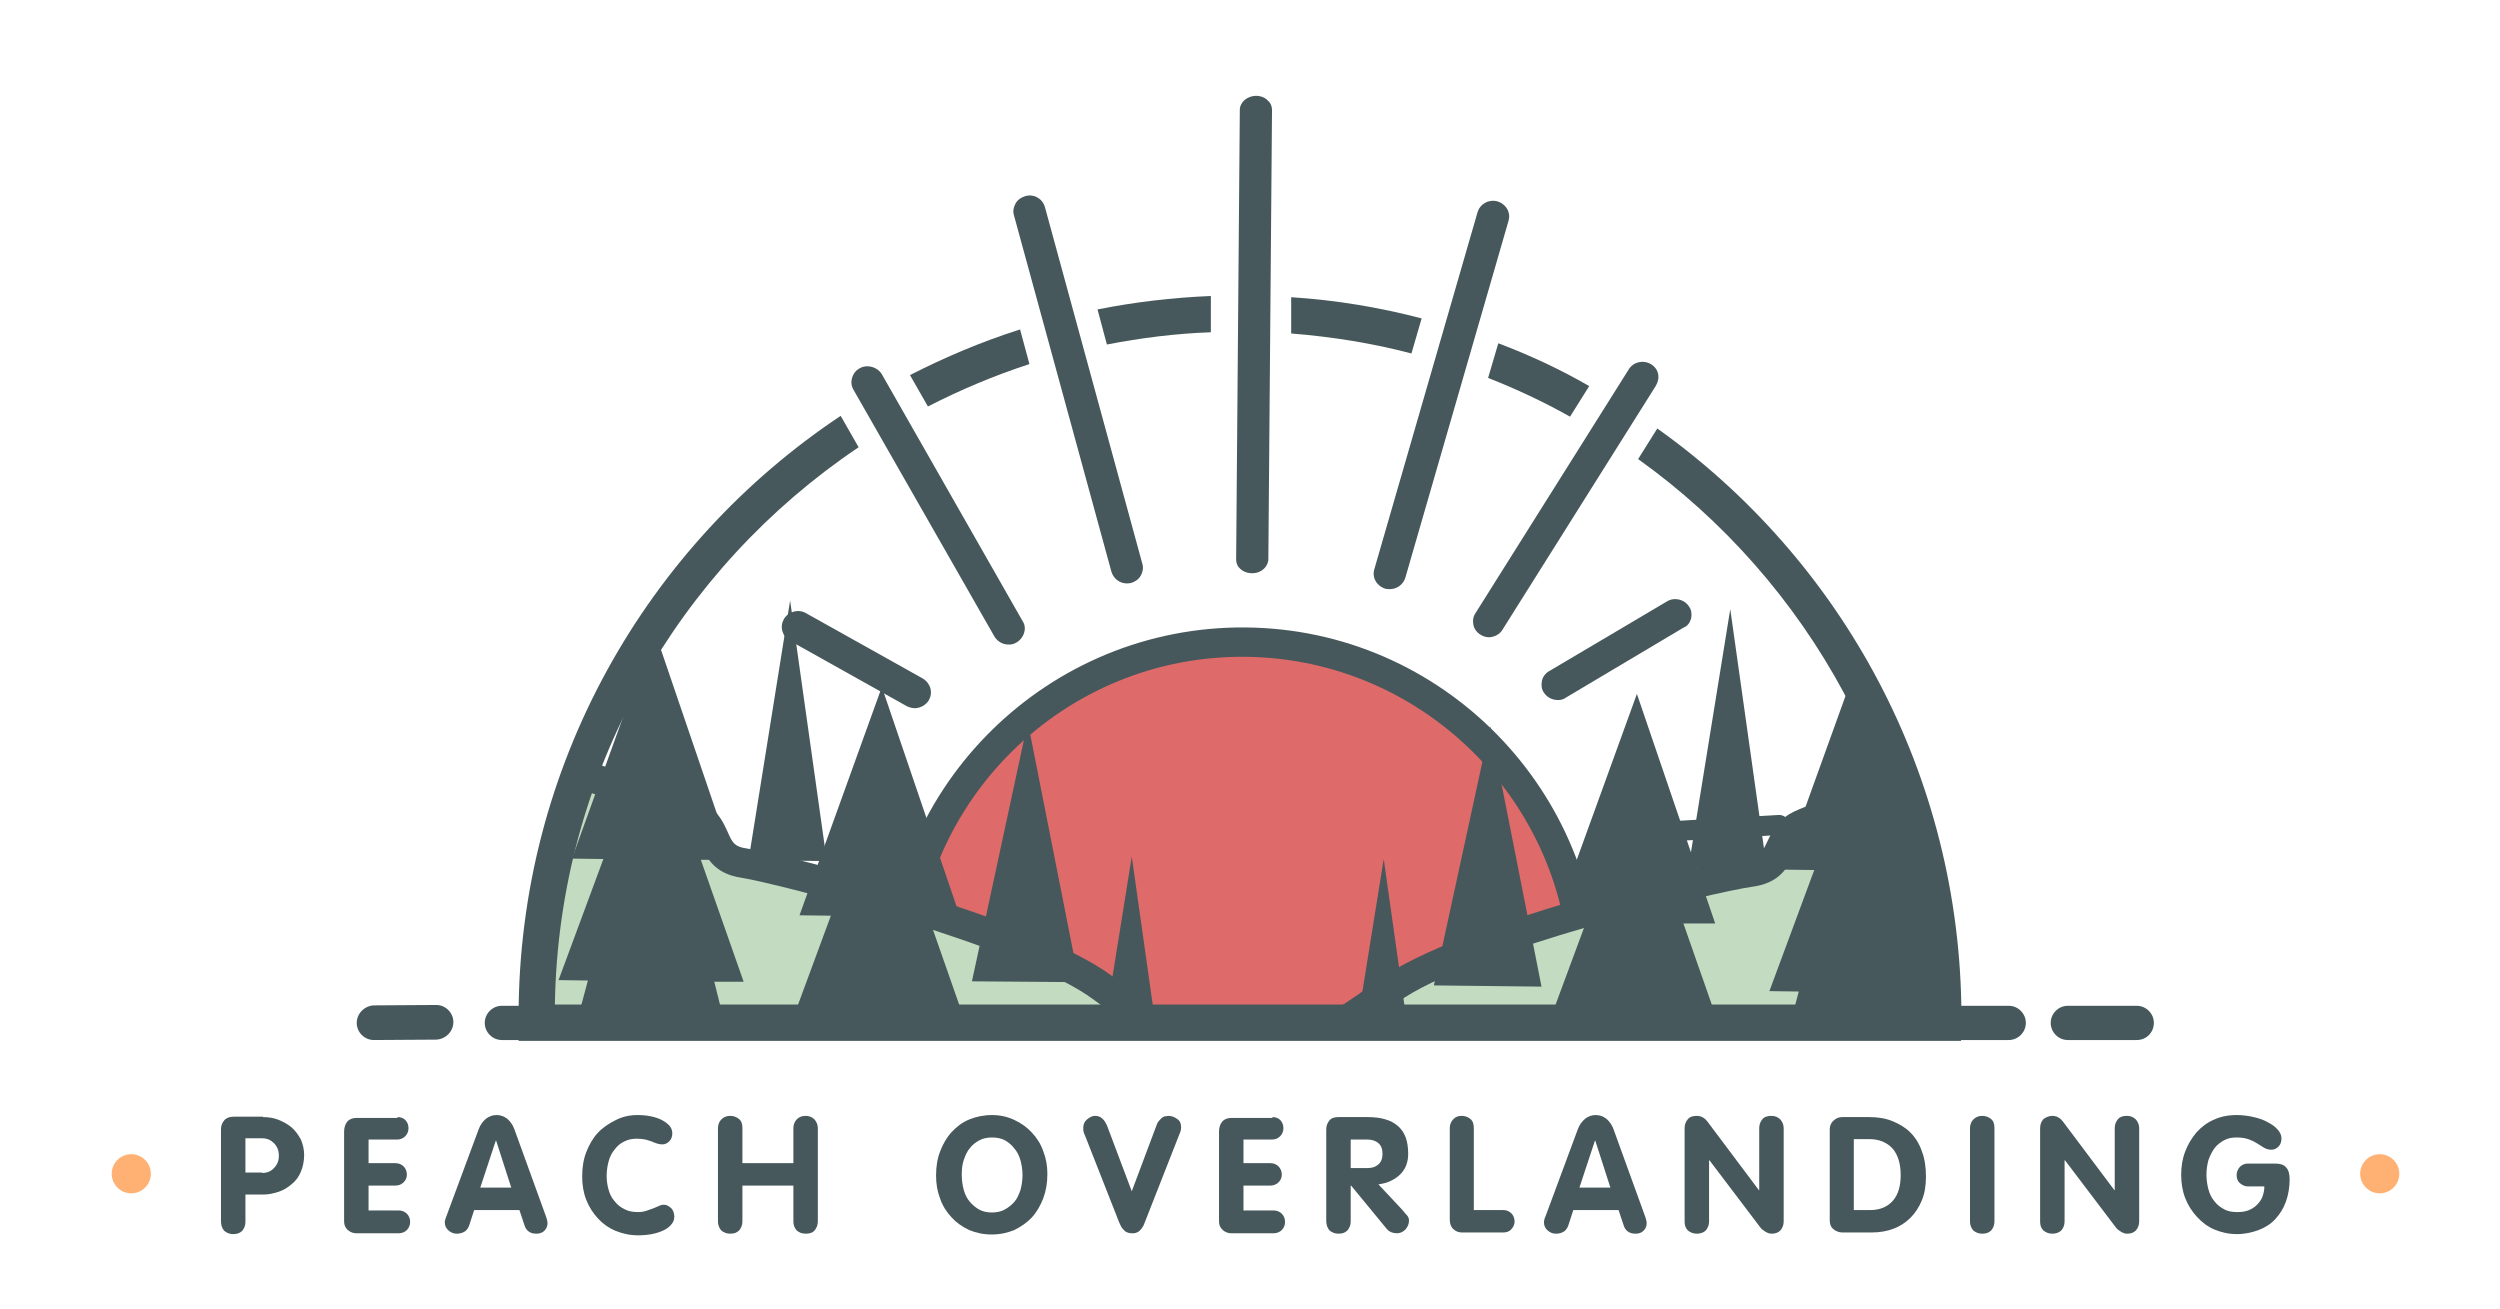 <?xml version="1.0" encoding="utf-8"?>
<!-- Generator: Adobe Illustrator 24.0.3, SVG Export Plug-In . SVG Version: 6.00 Build 0)  -->
<svg version="1.1" id="Layer_8" xmlns="http://www.w3.org/2000/svg" xmlns:xlink="http://www.w3.org/1999/xlink" x="0px" y="0px"
	 viewBox="0 0 613.2 321" style="enable-background:new 0 0 613.2 321;" xml:space="preserve">
<style type="text/css">
	.st0{clip-path:url(#SVGID_2_);}
	.st1{fill:#DF6A6A;}
	.st2{fill:#46585B;}
	.st3{fill:#C2DBC1;}
	.st4{fill:#FFB174;}
</style>
<g>
	<g>
		<g>
			<defs>
				<path id="SVGID_1_" d="M476.6,250.9c0-0.5,0-1,0-1.6c0-95.3-77.2-172.5-172.5-172.5c-95.3,0-172.5,77.2-172.5,172.5
					c0,0.5,0,1,0,1.6H476.6z"/>
			</defs>
			<clipPath id="SVGID_2_">
				<use xlink:href="#SVGID_1_"  style="overflow:visible;"/>
			</clipPath>
			<g class="st0">
				<g>
					
						<ellipse transform="matrix(0.707 -0.707 0.707 0.707 -81.535 286.174)" class="st1" cx="304.7" cy="241.5" rx="84" ry="84"/>
					<path class="st2" d="M303.9,329.1c-48.3-0.4-87.2-40.1-86.8-88.4c0.4-48.3,40.1-87.2,88.4-86.8s87.2,40.1,86.8,88.4
						C391.8,290.6,352.2,329.5,303.9,329.1z M305.4,161.1c-44.3-0.4-80.7,35.3-81.1,79.7c-0.4,44.3,35.3,80.7,79.7,81.1
						c44.3,0.4,80.7-35.3,81.1-79.7C385.5,197.9,349.7,161.5,305.4,161.1z"/>
					<path class="st3" d="M295,257.6c0,0-6-1.2-24.4-15.2c-18.4-13.9-79.8-29.4-88.2-30.7c-8.4-1.3-5.9-7.8-11.3-11.5
						c-5.3-3.6-38.7-12.3-55.4-20.8c-16.7-8.5-37.5-18.3-37.5-18.3l-31.1,54.2l9.6,79.5l94.1-5.5L295,257.6z"/>
					<path class="st2" d="M53.6,298.6l-10.1-84l33.4-58.1l3,1.4c0.2,0.1,21.1,9.9,37.6,18.3c9.1,4.6,23.6,9.5,35.3,13.3
						c11.3,3.7,17.8,5.9,20.5,7.7c3,2.1,4.2,4.7,5.2,6.9c1.1,2.5,1.6,3.6,4.6,4c9.5,1.4,71,17.2,89.8,31.4c17,12.8,23,14.5,23,14.5
						l16.3,3.4l-16.4,3.6l-144.3,31.9L53.6,298.6z M50.9,216.1l9,75l90.5-5.2l133.9-29.6c-3.9-2.3-9-5.8-15.9-11
						c-17.5-13.2-77.7-28.6-86.5-30c-6.9-1-8.7-5.2-10.1-8.2c-0.8-1.9-1.4-3-2.7-3.9c-1.9-1.3-10.4-4.1-18.7-6.9
						c-11.9-3.9-26.8-8.9-36.3-13.7c-12.7-6.5-28-13.8-34.4-16.8L50.9,216.1z"/>
					<path class="st3" d="M315.9,257.7c0,0,6-1.1,24.6-14.7c18.7-13.6,80.3-28,88.7-29.1c8.4-1.1,6-7.7,11.5-11.3
						c5.4-3.5,39-11.6,55.8-19.8c16.8-8.2,37.8-17.6,37.8-17.6l25.3,44.8l-0.9,96.5l-108.8-14.5L315.9,257.7z"/>
					<path class="st2" d="M562.2,310.7l-113.3-15.1l-149.5-38.3l15.7-3c0.4-0.1,6.6-2,23.3-14.1c19-13.8,80.8-28.5,90.3-29.7
						c3-0.4,3.5-1.4,4.7-3.9c1-2.1,2.2-4.8,5.3-6.8c2.7-1.7,9.2-3.8,20.6-7.4c11.8-3.7,26.4-8.2,35.6-12.7
						c16.7-8.1,37.7-17.5,37.9-17.6l3-1.3l27.4,48.5L562.2,310.7z M450.5,288.6l104.6,13.9L556,211l-23.2-41.1
						c-6.4,2.9-21.9,9.9-34.7,16.2c-9.7,4.7-24.6,9.4-36.6,13.1c-8.3,2.6-16.8,5.2-18.8,6.5c-1.3,0.8-1.9,1.9-2.7,3.8
						c-1.4,3-3.3,7.1-10.2,8c-8.9,1.2-69.4,15.5-87.1,28.4c-7,5.1-12.3,8.5-16.3,10.8L450.5,288.6z"/>
					<polygon class="st2" points="159.5,268.7 182.2,268.9 175.2,240.8 182.4,240.8 171.9,210.9 179.7,210.9 160.5,154.6 
						140.3,210.6 148,210.7 137,240.4 144.2,240.5 136.7,268.5 					"/>
					<polygon class="st2" points="215.3,282.6 238,282.9 231.1,254.7 238.2,254.8 227.7,224.8 235.5,224.9 216.3,168.5 196.1,224.5 
						203.8,224.6 192.8,254.4 200,254.4 192.6,282.4 					"/>
					<polygon class="st2" points="193.8,147.3 183.6,211 202.8,211.2 					"/>
					<polygon class="st2" points="277.6,210.1 270.7,253.1 283.7,253.2 					"/>
					<polygon class="st2" points="252.1,177.1 238.4,240.7 264.7,240.9 					"/>
					<polygon class="st2" points="456.5,271.4 433.8,271.2 441.2,243.2 434,243.1 445,213.4 437.3,213.3 457.5,157.3 476.7,213.6 
						468.9,213.6 479.4,243.6 472.3,243.5 479.2,271.6 					"/>
					<polygon class="st2" points="400.4,284.3 377.7,284.1 385.1,256.1 378,256 389,226.3 381.2,226.2 401.5,170.2 420.7,226.5 
						412.9,226.5 423.4,256.5 416.2,256.4 423.1,284.5 					"/>
					<polygon class="st2" points="424.4,149.4 433.4,213.3 414.1,213.1 					"/>
					<polygon class="st2" points="339.4,210.7 345.5,253.8 332.5,253.6 					"/>
					<polygon class="st2" points="365.5,178.1 378.1,242 351.7,241.7 					"/>
					<path class="st2" d="M164.9,180.1l0.3-0.6c-0.1-0.1-0.3-0.3-0.4-0.4C164.9,179.4,164.9,179.8,164.9,180.1z"/>
					<path class="st2" d="M247.4,156.5c-0.9,0.1-1.8-0.4-2.3-1.2l-34.5-60.4c-0.7-1.2-0.2-2.6,1-3.3c1.2-0.6,2.7-0.2,3.4,0.9
						l34.5,60.4c0.7,1.2,0.2,2.6-1,3.3C248.1,156.3,247.8,156.4,247.4,156.5z"/>
					<path class="st2" d="M307.3,139.2c0,0-0.1,0-0.1,0c-1.4,0-2.5-1.1-2.5-2.4L304.1,3.1c0-1.3,1.1-2.4,2.5-2.4
						c1.4,0,2.5,1.1,2.5,2.4l0.5,133.6C309.7,138,308.6,139.1,307.3,139.2z"/>
					<path class="st2" d="M365.3,154.8c-0.5,0-1-0.1-1.4-0.3c-1.2-0.7-1.5-2.2-0.8-3.3l37.6-59.8c0.7-1.1,2.2-1.5,3.4-0.8
						c1.2,0.7,1.5,2.2,0.8,3.3l-37.6,59.8C366.9,154.4,366.1,154.8,365.3,154.8z"/>
					<path class="st2" d="M436.5,204.8l-36,2.1c-1.4,0.1-2.5-0.9-2.6-2.3c-0.1-1.3,1-2.5,2.3-2.6l36-2.1c1.4-0.1,2.5,0.9,2.6,2.3
						S437.8,204.7,436.5,204.8z"/>
					<path class="st2" d="M276.5,141.5c-1.2,0.1-2.2-0.7-2.5-1.8L250,52.4c-0.4-1.3,0.4-2.6,1.8-3c1.3-0.4,2.7,0.4,3,1.7l23.9,87.4
						c0.4,1.3-0.4,2.6-1.8,3C276.8,141.5,276.7,141.5,276.5,141.5z"/>
					<path class="st2" d="M341.1,143c-0.3,0-0.5,0-0.8-0.1c-1.3-0.4-2.1-1.7-1.7-3l25.3-87.5c0.4-1.3,1.7-2,3.1-1.7
						c1.3,0.4,2.1,1.7,1.7,3l-25.3,87.5C343,142.3,342.1,143,341.1,143z"/>
					<g>
						<path class="st2" d="M226.3,166.4l-28.6-16c-1.9-1.1-4.3-0.4-5.4,1.4c-0.5,0.9-0.7,1.9-0.4,3c0.3,1,0.9,1.9,1.9,2.4l28.6,16
							c0.6,0.3,1.3,0.5,2,0.5c0.1,0,0.2,0,0.2,0c1.3-0.1,2.5-0.8,3.2-1.9c0.5-0.9,0.7-1.9,0.4-3
							C227.9,167.8,227.2,166.9,226.3,166.4z"/>
						<path class="st2" d="M414.8,151.7c0.2-1,0.1-2.1-0.5-2.9c-1.1-1.8-3.6-2.4-5.4-1.3L380,164.6c-0.9,0.5-1.6,1.4-1.8,2.4
							c-0.2,1-0.1,2.1,0.5,2.9c0.7,1.1,2,1.8,3.4,1.8c0.1,0,0.2,0,0.2,0h0c0.6,0,1.3-0.2,1.8-0.6l28.9-17.2
							C413.9,153.6,414.5,152.7,414.8,151.7z"/>
					</g>
				</g>
			</g>
		</g>
		<path class="st2" d="M91.7,255.1c-2.3,0-4.2-1.9-4.2-4.2c0-2.3,1.9-4.2,4.2-4.3l15.3-0.1c0,0,0,0,0,0c2.3,0,4.2,1.9,4.2,4.2
			c0,2.3-1.9,4.2-4.2,4.3L91.7,255.1C91.7,255.1,91.7,255.1,91.7,255.1z"/>
		<path class="st2" d="M492.7,255.1H123.1c-2.3,0-4.2-1.9-4.2-4.2c0-2.3,1.9-4.2,4.2-4.2h369.6c2.3,0,4.2,1.9,4.2,4.2
			C496.9,253.2,495,255.1,492.7,255.1z"/>
		<path class="st2" d="M524.1,255.1h-16.9c-2.3,0-4.2-1.9-4.2-4.2s1.9-4.2,4.2-4.2h16.9c2.3,0,4.2,1.9,4.2,4.2
			S526.5,255.1,524.1,255.1z"/>
		<g>
			<path class="st2" d="M216.3,91.8c-1.1-1.8-3.5-2.5-5.4-1.5c-0.9,0.5-1.6,1.3-1.9,2.4c-0.3,1-0.2,2,0.4,3l34.5,60.4
				c0.7,1.2,2,2,3.5,2c0.1,0,0.2,0,0.2,0c0.6,0,1.2-0.2,1.7-0.5c0.9-0.5,1.6-1.4,1.9-2.4c0.3-1,0.2-2-0.4-2.9L216.3,91.8z"/>
			<path class="st2" d="M308,23.5c-2.2,0.1-3.9,1.6-3.9,3.5l-0.9,110.2c0,0.9,0.3,1.7,1,2.3c0.7,0.7,1.8,1.1,2.9,1.1
				c0,0,0.1,0,0.1,0l0.2,0c2.1-0.1,3.7-1.7,3.7-3.5L312,27c0-0.9-0.3-1.7-1-2.3C310.3,23.9,309.2,23.5,308,23.5z M307.3,139.2
				L307.3,139.2L307.3,139.2L307.3,139.2z"/>
			<path class="st2" d="M406.7,91.7c-0.2-1-0.9-1.9-1.8-2.4c-1.9-1.1-4.3-0.5-5.4,1.3l-37.6,59.8c-0.6,0.9-0.7,1.9-0.5,2.9
				c0.2,1,0.9,1.9,1.8,2.4c0.6,0.4,1.3,0.6,2,0.6c0.1,0,0.2,0,0.2,0c1.3-0.1,2.5-0.8,3.1-1.8l37.6-59.8
				C406.7,93.7,406.9,92.7,406.7,91.7z"/>
			<path class="st2" d="M256.3,50.8c-0.6-2.1-2.7-3.3-4.8-2.7c-1,0.3-1.9,0.9-2.4,1.8c-0.5,0.9-0.7,1.9-0.4,2.9l23.9,87.4
				c0.5,1.7,2,2.9,3.8,2.9c0.1,0,0.2,0,0.2,0h0c0.3,0,0.5-0.1,0.8-0.1c1-0.3,1.9-0.9,2.4-1.8c0.5-0.9,0.7-1.9,0.4-2.9L256.3,50.8z"
				/>
			<path class="st2" d="M369.7,51.3c-0.5-0.9-1.4-1.6-2.4-1.9c-2.1-0.6-4.3,0.6-4.9,2.7l-25.3,87.5c-0.3,1-0.2,2,0.3,2.9
				c0.5,0.9,1.4,1.6,2.4,1.9c0.3,0.1,0.7,0.1,1.1,0.1c0.1,0,0.2,0,0.2,0c1.7-0.1,3.1-1.2,3.6-2.8L370,54.2
				C370.3,53.2,370.2,52.2,369.7,51.3z"/>
		</g>
		<g>
			<path class="st2" d="M223.2,92l4.4,7.7c8-4.1,16.3-7.6,24.9-10.4l-2.3-8.5C240.8,83.8,231.8,87.6,223.2,92z"/>
			<path class="st2" d="M406.5,105.1l-4.7,7.5c41.9,30,69.4,78.7,70.4,133.8H136.1c0.9-56.9,30.3-107,74.5-136.7l-4.4-7.7
				c-47.6,31.7-79,85.9-79,147.3c0,0.3,0,0.7,0,1l0,5H481l0.1-4.9c0-0.4,0-0.7,0-1.1C481,189.9,451.6,137.2,406.5,105.1z"/>
			<path class="st2" d="M297,72.6c-9.5,0.4-18.8,1.5-27.8,3.3l2.3,8.6c8.3-1.6,16.8-2.7,25.5-3L297,72.6z"/>
			<path class="st2" d="M367.5,84.2l-2.5,8.5c6.9,2.7,13.7,5.9,20.1,9.5l4.7-7.5C382.7,90.6,375.2,87.1,367.5,84.2z"/>
			<path class="st2" d="M348.7,78.1c-10.3-2.7-21-4.5-32-5.2l0,8.9c10.1,0.8,20,2.4,29.5,4.9L348.7,78.1z"/>
		</g>
	</g>
	<g>
		<path class="st2" d="M64.5,274c1.4,0,2.7,0.2,3.9,0.7s2.3,1.1,3.2,1.9c0.9,0.8,1.6,1.8,2.2,2.9c0.5,1.2,0.8,2.4,0.8,3.8
			c0,1.5-0.3,2.9-0.8,4.1c-0.5,1.2-1.2,2.2-2.2,3c-0.9,0.8-2,1.5-3.2,1.9c-1.2,0.4-2.5,0.7-3.8,0.7h-4.4v6.7c0,0.9-0.3,1.6-0.8,2.2
			c-0.6,0.6-1.3,0.8-2.2,0.8c-0.9,0-1.6-0.3-2.2-0.8c-0.5-0.6-0.8-1.3-0.8-2.4V277c0-0.9,0.3-1.6,0.8-2.2c0.5-0.6,1.3-0.9,2.3-0.9
			H64.5z M64.3,287.7c1.2,0,2.2-0.4,2.9-1.2c0.8-0.8,1.2-1.8,1.2-3c0-1.3-0.4-2.3-1.2-3.1c-0.8-0.8-1.7-1.2-2.9-1.2h-4.1v8.4H64.3z"
			/>
		<path class="st2" d="M97.5,274c0.7,0,1.4,0.2,1.9,0.7c0.5,0.5,0.8,1.2,0.8,2c0,0.8-0.3,1.5-0.8,2c-0.5,0.5-1.2,0.8-1.9,0.8h-7.1
			v5.8H97c0.8,0,1.5,0.3,2,0.8c0.5,0.5,0.8,1.2,0.8,2c0,0.8-0.3,1.4-0.8,1.9c-0.5,0.5-1.2,0.8-2,0.8h-6.6v6.1h7.4
			c0.8,0,1.5,0.3,2,0.8c0.5,0.5,0.8,1.2,0.8,2c0,0.8-0.3,1.5-0.8,2c-0.5,0.5-1.2,0.8-2,0.8H87.4c-0.8,0-1.5-0.3-2.1-0.8
			c-0.6-0.6-0.9-1.2-0.9-2.1v-22c0-1.1,0.3-1.9,0.8-2.5c0.5-0.6,1.3-0.9,2.3-0.9H97.5z"/>
		<path class="st2" d="M112,302.6c-0.8,0-1.4-0.3-2-0.8c-0.6-0.5-0.9-1.2-0.9-2c0-0.2,0-0.4,0.1-0.6s0.1-0.5,0.3-0.9l7.9-21.3
			c0.4-1.1,1-1.9,1.8-2.6c0.8-0.6,1.6-0.9,2.6-0.9c1,0,1.8,0.3,2.6,0.9c0.7,0.6,1.3,1.4,1.7,2.4l7.9,21.8c0.2,0.6,0.3,1.1,0.3,1.4
			c0,0.8-0.3,1.4-0.8,1.9c-0.5,0.5-1.2,0.7-1.9,0.7c-0.9,0-1.5-0.2-2-0.6c-0.5-0.4-0.8-0.9-1-1.6l-1.2-3.6h-11.1l-1.2,3.7
			c-0.2,0.6-0.5,1.1-1,1.5C113.5,302.4,112.8,302.6,112,302.6z M117.8,291.3h7.6l-3.7-11.5h-0.1L117.8,291.3z"/>
		<path class="st2" d="M156.4,273.5c1.1,0,2.2,0.1,3.2,0.3c1,0.2,1.9,0.5,2.7,0.9s1.4,0.9,1.9,1.4c0.5,0.6,0.7,1.2,0.7,1.9
			c0,0.7-0.2,1.4-0.7,1.9c-0.5,0.5-1,0.8-1.8,0.8c-0.4,0-0.8-0.1-1.2-0.2c-0.4-0.1-0.8-0.3-1.3-0.5c-0.5-0.2-1-0.3-1.6-0.5
			c-0.6-0.1-1.3-0.2-2.1-0.2c-1.1,0-2.2,0.2-3.1,0.7c-0.9,0.4-1.7,1.1-2.3,1.9c-0.7,0.8-1.2,1.8-1.5,2.9s-0.5,2.3-0.5,3.7
			c0,1.2,0.2,2.4,0.5,3.4c0.3,1.1,0.8,2,1.5,2.8c0.6,0.8,1.4,1.4,2.4,1.9c0.9,0.5,2,0.7,3.3,0.7c0.7,0,1.4-0.1,2-0.3
			c0.6-0.2,1.1-0.4,1.7-0.6c0.5-0.2,1-0.4,1.4-0.6c0.4-0.2,0.8-0.3,1.2-0.3c0.4,0,0.8,0.1,1.1,0.3c0.3,0.2,0.6,0.4,0.8,0.6
			c0.2,0.3,0.4,0.5,0.5,0.9c0.1,0.3,0.2,0.7,0.2,1c0,0.8-0.2,1.4-0.7,2c-0.5,0.6-1.1,1.1-2,1.5c-0.8,0.4-1.8,0.7-2.8,0.9
			c-1.1,0.2-2.2,0.3-3.4,0.3c-2,0-3.8-0.4-5.5-1.1c-1.7-0.7-3.1-1.7-4.3-3s-2.2-2.8-2.9-4.6c-0.7-1.8-1-3.7-1-5.7c0-2.2,0.3-4.2,1-6
			c0.7-1.8,1.6-3.4,2.8-4.7c1.2-1.3,2.7-2.3,4.3-3.1C152.6,273.9,154.4,273.5,156.4,273.5z"/>
		<path class="st2" d="M179.1,273.7c0.9,0,1.6,0.3,2.2,0.8s0.8,1.3,0.8,2.2v8.6h12.5v-8.6c0-0.8,0.3-1.6,0.8-2.1
			c0.5-0.6,1.3-0.9,2.2-0.9c0.9,0,1.6,0.3,2.2,0.9c0.5,0.6,0.8,1.3,0.8,2.1v22.9c0,0.9-0.3,1.6-0.8,2.2c-0.5,0.6-1.3,0.8-2.2,0.8
			c-0.9,0-1.6-0.3-2.2-0.8c-0.5-0.6-0.8-1.3-0.8-2.2v-8.8h-12.5v8.8c0,0.9-0.3,1.6-0.8,2.2c-0.6,0.6-1.3,0.8-2.2,0.8
			c-0.9,0-1.6-0.3-2.2-0.8c-0.5-0.6-0.8-1.3-0.8-2.2v-22.9c0-0.8,0.3-1.6,0.8-2.1C177.5,274,178.2,273.7,179.1,273.7z"/>
		<path class="st2" d="M243.3,273.5c2,0,3.8,0.4,5.5,1.2c1.7,0.8,3.1,1.8,4.3,3.1c1.2,1.3,2.2,2.8,2.8,4.6c0.7,1.8,1,3.6,1,5.5
			c0,2.2-0.3,4.1-1,6c-0.7,1.8-1.6,3.4-2.8,4.7c-1.2,1.3-2.7,2.3-4.3,3.1c-1.7,0.7-3.5,1.1-5.6,1.1c-2,0-3.8-0.4-5.5-1.1
			c-1.7-0.8-3.1-1.8-4.3-3.1c-1.2-1.3-2.2-2.8-2.8-4.6c-0.7-1.8-1-3.6-1-5.7c0-2.1,0.3-4.1,1-5.9c0.7-1.8,1.6-3.4,2.8-4.7
			c1.2-1.3,2.6-2.4,4.3-3.1C239.4,273.9,241.3,273.5,243.3,273.5z M235.9,288.2c0,1.4,0.2,2.6,0.5,3.7c0.3,1.1,0.8,2.1,1.5,2.9
			c0.7,0.8,1.4,1.4,2.3,1.9c0.9,0.5,2,0.7,3.1,0.7c1.1,0,2.2-0.2,3.1-0.7c0.9-0.5,1.7-1.1,2.4-1.9c0.7-0.8,1.1-1.8,1.5-2.9
			c0.3-1.1,0.5-2.4,0.5-3.7c0-1.3-0.2-2.5-0.5-3.6c-0.3-1.1-0.8-2.1-1.5-2.9c-0.6-0.8-1.4-1.5-2.3-2c-0.9-0.5-2-0.7-3.2-0.7
			c-1.1,0-2.2,0.2-3.1,0.7c-0.9,0.5-1.7,1.1-2.3,1.9c-0.7,0.8-1.1,1.8-1.5,2.9C236,285.6,235.9,286.9,235.9,288.2z"/>
		<path class="st2" d="M268.6,273.7c0.7,0,1.3,0.2,1.8,0.7c0.5,0.4,0.8,1,1.1,1.6l6.1,16.2l6-16c0.2-0.6,0.4-1,0.7-1.3
			c0.3-0.3,0.5-0.6,0.8-0.8c0.3-0.2,0.5-0.3,0.8-0.3c0.2,0,0.5-0.1,0.7-0.1c0.8,0,1.5,0.3,2.2,0.8s0.9,1.2,0.9,2
			c0,0.5-0.1,1-0.3,1.4l-8.6,21.9c-0.2,0.6-0.4,1-0.7,1.4c-0.2,0.3-0.5,0.6-0.7,0.8c-0.3,0.2-0.5,0.3-0.8,0.4
			c-0.3,0.1-0.6,0.1-0.9,0.1c-0.3,0-0.5,0-0.8-0.1c-0.3,0-0.5-0.2-0.8-0.3c-0.3-0.2-0.5-0.5-0.8-0.8s-0.5-0.9-0.8-1.5l-8.3-21.1
			c-0.2-0.4-0.3-0.7-0.4-1c-0.1-0.3-0.1-0.6-0.1-1.1c0-0.8,0.3-1.5,0.9-2S267.8,273.7,268.6,273.7z"/>
		<path class="st2" d="M312.1,274c0.7,0,1.4,0.2,1.9,0.7c0.5,0.5,0.8,1.2,0.8,2c0,0.8-0.3,1.5-0.8,2c-0.5,0.5-1.2,0.8-1.9,0.8H305
			v5.8h6.6c0.8,0,1.5,0.3,2,0.8c0.5,0.5,0.8,1.2,0.8,2c0,0.8-0.3,1.4-0.8,1.9c-0.5,0.5-1.2,0.8-2,0.8H305v6.1h7.4
			c0.8,0,1.5,0.3,2,0.8c0.5,0.5,0.8,1.2,0.8,2c0,0.8-0.3,1.5-0.8,2c-0.5,0.5-1.2,0.8-2,0.8H302c-0.8,0-1.5-0.3-2.1-0.8
			c-0.6-0.6-0.9-1.2-0.9-2.1v-22c0-1.1,0.3-1.9,0.8-2.5c0.5-0.6,1.3-0.9,2.3-0.9H312.1z"/>
		<path class="st2" d="M335.5,274c3.2,0,5.7,0.7,7.4,2.2c1.7,1.5,2.5,3.7,2.5,6.8c0,2-0.6,3.7-1.9,5c-1.3,1.3-3.1,2.2-5.4,2.5
			l5.9,6.3c0.5,0.6,0.9,1.1,1.2,1.4c0.3,0.4,0.4,0.8,0.4,1.2c0,0.8-0.3,1.5-0.9,2.2c-0.6,0.6-1.3,0.9-2.1,0.9
			c-0.4,0-0.8-0.1-1.2-0.2c-0.5-0.2-0.8-0.4-1.2-0.8l-8.8-10.7h-0.1v8.8c0,0.9-0.3,1.6-0.8,2.2c-0.6,0.6-1.3,0.8-2.2,0.8
			c-0.9,0-1.6-0.3-2.2-0.8c-0.5-0.6-0.8-1.3-0.8-2.4V277c0-0.9,0.3-1.6,0.8-2.2c0.5-0.6,1.3-0.8,2.2-0.8H335.5z M335.5,286.5
			c1.1,0,1.9-0.3,2.6-0.9c0.7-0.6,1-1.5,1-2.6s-0.3-2-1-2.6s-1.6-0.9-2.8-0.9h-4v7H335.5z"/>
		<path class="st2" d="M358.5,273.7c0.9,0,1.6,0.3,2.2,0.8s0.8,1.3,0.8,2.2v20.1h7.2c0.8,0,1.5,0.3,2,0.8c0.5,0.5,0.8,1.2,0.8,2
			c0,0.7-0.3,1.4-0.8,1.9c-0.5,0.6-1.2,0.8-2,0.8h-10.1c-0.9,0-1.6-0.3-2.2-0.9c-0.6-0.6-0.8-1.4-0.8-2.3v-22.4
			c0-0.8,0.3-1.6,0.8-2.1C356.9,274,357.6,273.7,358.5,273.7z"/>
		<path class="st2" d="M381.6,302.6c-0.8,0-1.4-0.3-2-0.8c-0.6-0.5-0.9-1.2-0.9-2c0-0.2,0-0.4,0.1-0.6c0-0.2,0.1-0.5,0.3-0.9
			l7.9-21.3c0.4-1.1,1-1.9,1.8-2.6c0.8-0.6,1.6-0.9,2.6-0.9c1,0,1.8,0.3,2.6,0.9c0.7,0.6,1.3,1.4,1.7,2.4l7.9,21.8
			c0.2,0.6,0.3,1.1,0.3,1.4c0,0.8-0.3,1.4-0.8,1.9c-0.5,0.5-1.2,0.7-1.9,0.7c-0.9,0-1.5-0.2-2-0.6c-0.5-0.4-0.8-0.9-1-1.6l-1.2-3.6
			h-11.1l-1.2,3.7c-0.2,0.6-0.5,1.1-1,1.5C383.1,302.4,382.5,302.6,381.6,302.6z M387.4,291.3h7.6l-3.7-11.5h-0.1L387.4,291.3z"/>
		<path class="st2" d="M416.2,273.7c0.5,0,1,0.1,1.5,0.4c0.5,0.3,0.8,0.6,1.1,1l12.6,16.8h0.1v-15.2c0-0.9,0.3-1.6,0.8-2.2
			s1.3-0.8,2.2-0.8c0.9,0,1.6,0.3,2.2,0.9c0.5,0.6,0.8,1.3,0.8,2.1v22.9c0,0.9-0.3,1.6-0.8,2.2c-0.6,0.6-1.3,0.8-2.2,0.8
			c-0.5,0-1-0.2-1.5-0.5c-0.5-0.3-0.9-0.6-1.2-1l-12.5-16.5h-0.1v15c0,0.9-0.3,1.6-0.8,2.2c-0.5,0.5-1.3,0.8-2.2,0.8
			c-0.9,0-1.6-0.3-2.2-0.8c-0.6-0.6-0.8-1.3-0.8-2.2v-22.9c0-0.9,0.3-1.6,0.8-2.2S415.3,273.7,416.2,273.7z"/>
		<path class="st2" d="M458.5,274c2.1,0,4,0.3,5.7,1c1.7,0.7,3.2,1.6,4.4,2.8c1.2,1.2,2.2,2.8,2.8,4.6c0.7,1.8,1,3.9,1,6.2
			c0,2.2-0.3,4.1-1,5.8c-0.7,1.7-1.6,3.1-2.8,4.3c-1.2,1.2-2.6,2.1-4.2,2.7c-1.6,0.6-3.4,0.9-5.3,0.9h-7.2c-0.8,0-1.6-0.3-2.2-0.8
			c-0.6-0.5-0.9-1.2-0.9-2.1V277c0-0.8,0.3-1.6,0.9-2.1c0.6-0.6,1.3-0.9,2.2-0.9H458.5z M458.8,296.8c2.3,0,4.2-0.8,5.5-2.3
			c1.3-1.5,1.9-3.6,1.9-6.3c0-2.8-0.7-5-2-6.5c-1.4-1.5-3.3-2.3-5.7-2.3h-3.8v17.4H458.8z"/>
		<path class="st2" d="M486.2,273.7c0.9,0,1.6,0.3,2.2,0.8s0.8,1.3,0.8,2.2v22.9c0,0.9-0.3,1.6-0.8,2.2c-0.6,0.6-1.3,0.8-2.2,0.8
			c-0.9,0-1.6-0.3-2.2-0.8c-0.5-0.6-0.8-1.3-0.8-2.2v-22.9c0-0.8,0.3-1.6,0.8-2.1C484.6,274,485.3,273.7,486.2,273.7z"/>
		<path class="st2" d="M503.4,273.7c0.5,0,1,0.1,1.5,0.4c0.5,0.3,0.8,0.6,1.1,1l12.6,16.8h0.1v-15.2c0-0.9,0.3-1.6,0.8-2.2
			s1.3-0.8,2.2-0.8c0.9,0,1.6,0.3,2.2,0.9c0.5,0.6,0.8,1.3,0.8,2.1v22.9c0,0.9-0.3,1.6-0.8,2.2c-0.6,0.6-1.3,0.8-2.2,0.8
			c-0.5,0-1-0.2-1.5-0.5c-0.5-0.3-0.9-0.6-1.2-1l-12.5-16.5h-0.1v15c0,0.9-0.3,1.6-0.8,2.2c-0.5,0.5-1.3,0.8-2.2,0.8
			c-0.9,0-1.6-0.3-2.2-0.8c-0.6-0.6-0.8-1.3-0.8-2.2v-22.9c0-0.9,0.3-1.6,0.8-2.2C501.9,274,502.6,273.7,503.4,273.7z"/>
		<path class="st2" d="M548.6,273.5c1.5,0,2.9,0.2,4.2,0.5s2.5,0.7,3.5,1.3c1,0.5,1.8,1.1,2.4,1.8c0.6,0.7,0.9,1.4,0.9,2.1
			c0,0.8-0.2,1.5-0.7,2c-0.5,0.5-1,0.8-1.8,0.8c-0.7,0-1.3-0.2-1.8-0.5c-0.5-0.3-1-0.6-1.6-1c-0.6-0.4-1.2-0.7-2-1
			c-0.8-0.3-1.8-0.5-3.1-0.5c-1.2,0-2.2,0.2-3.1,0.7c-0.9,0.5-1.7,1.1-2.3,1.9c-0.6,0.8-1.1,1.8-1.5,2.9c-0.3,1.1-0.5,2.3-0.5,3.6
			c0,1.3,0.2,2.6,0.5,3.7c0.3,1.1,0.8,2.1,1.5,2.9c0.6,0.8,1.4,1.4,2.3,1.9c0.9,0.5,2,0.7,3.2,0.7c1,0,1.9-0.1,2.7-0.4
			c0.8-0.3,1.5-0.7,2.1-1.3s1.1-1.2,1.4-2c0.3-0.8,0.5-1.6,0.5-2.6h-4.1c-0.7,0-1.3-0.3-1.9-0.8s-0.8-1.2-0.8-2c0-0.8,0.3-1.4,0.8-2
			c0.5-0.5,1.2-0.8,1.9-0.8h6.8c1.2,0,2.1,0.3,2.6,0.9c0.6,0.6,0.9,1.6,0.9,2.9c0,2-0.3,3.8-0.9,5.5c-0.6,1.7-1.5,3.1-2.6,4.3
			c-1.1,1.2-2.5,2.1-4.1,2.7c-1.6,0.6-3.4,1-5.3,1c-2,0-3.8-0.4-5.5-1.1c-1.7-0.7-3.1-1.8-4.3-3.1c-1.2-1.3-2.2-2.8-2.9-4.6
			c-0.7-1.8-1-3.7-1-5.8c0-2,0.3-3.9,1-5.7c0.7-1.8,1.6-3.3,2.8-4.7c1.2-1.3,2.6-2.4,4.3-3.1C544.6,273.9,546.5,273.5,548.6,273.5z"
			/>
	</g>
	<g>
		<circle class="st4" cx="583.7" cy="287.9" r="4.8"/>
		<circle class="st4" cx="32.2" cy="287.9" r="4.8"/>
	</g>
</g>
</svg>
